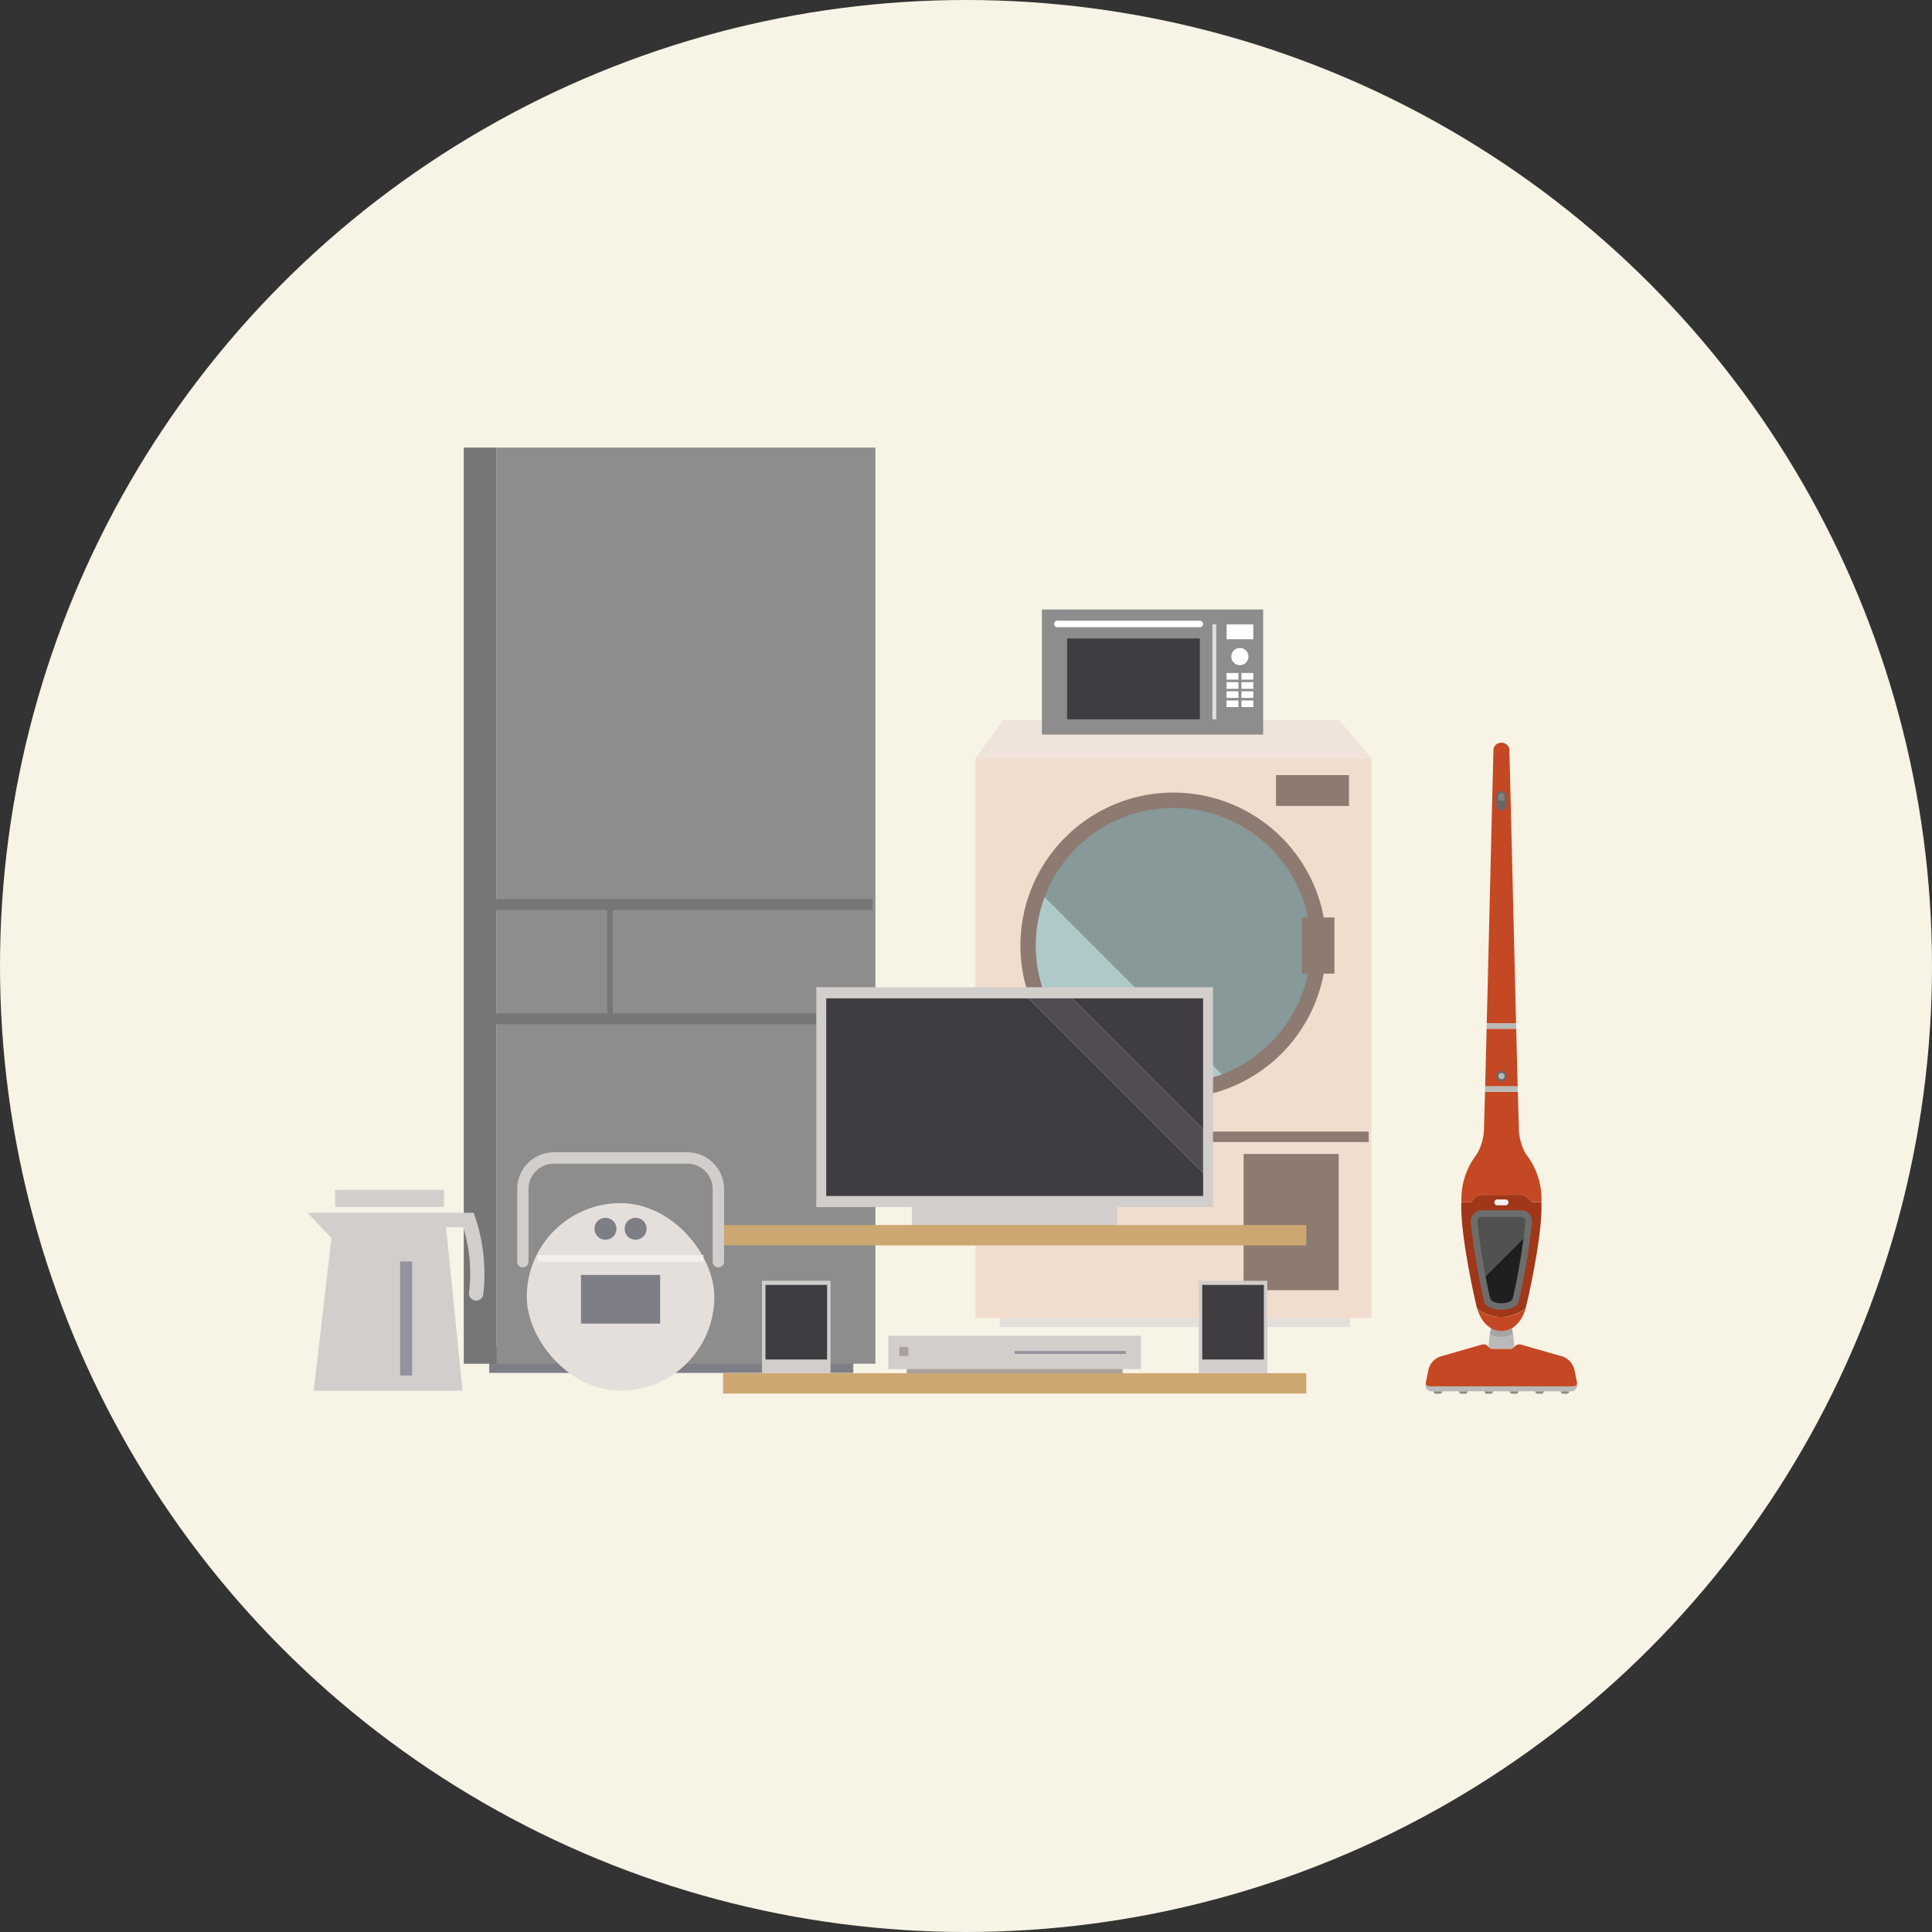<svg xmlns="http://www.w3.org/2000/svg" xmlns:xlink="http://www.w3.org/1999/xlink" width="167" height="167" viewBox="0 0 167 167"><rect x="0" y="0" width="167" height="167" fill="#333333" stroke="none"/><defs><clipPath id="a"><circle cx="83.5" cy="83.5" r="83.5" transform="translate(0 -0.327)" fill="#f7f3e5"/></clipPath></defs><g transform="translate(-232 -3792.673)"><circle cx="83.5" cy="83.5" r="83.5" transform="translate(232 3792.673)" fill="#f7f3e5"/><g transform="translate(232 3793)" clip-path="url(#a)"><g transform="translate(-2123.37 -1205.955)"><g transform="translate(2163.459 1244.314)"><rect width="31.47" height="2.331" transform="translate(2.196 77.656)" fill="#7e7e87"/><g transform="translate(0 0)"><rect width="32.758" height="79.195" transform="translate(2.824)" fill="#8d8d8d"/><rect width="2.824" height="79.195" fill="#767676"/></g><rect width="35.1" height="0.944" transform="translate(0.241 39.026)" fill="#767676"/><rect width="35.1" height="0.944" transform="translate(0.241 48.906)" fill="#767676"/><rect width="0.486" height="9.81" transform="translate(12.395 39.581)" fill="#767676"/></g><g transform="translate(2207.682 1258.31)"><g transform="translate(0 9.552)"><rect width="30.272" height="2.242" transform="translate(2.113 50.22)" fill="#e5dfdc"/><rect width="34.227" height="48.383" transform="translate(0 3.317)" fill="#f0ddce"/><path d="M2568.39,1404.377h-34.227l2.441-3.317h29.011Z" transform="translate(-2534.163 -1401.06)" fill="#efe3db"/></g><g transform="translate(3.893 15.829)"><path d="M2573.295,1469.287a13.221,13.221,0,1,1,13.221-13.221A13.236,13.236,0,0,1,2573.295,1469.287Z" transform="translate(-2560.074 -1442.845)" fill="#8d7a71"/></g><rect width="8.222" height="11.772" transform="translate(23.183 47.065)" fill="#8d7a71"/><rect width="33.764" height="0.908" transform="translate(0.232 45.129)" fill="#8d7a71"/><rect width="6.307" height="2.663" transform="translate(25.986 14.317)" fill="#8d7a71"/><g transform="translate(5.215 17.151)"><path d="M2597,1463.544a11.9,11.9,0,0,0-23.032-4.2l15.328,15.328A11.917,11.917,0,0,0,2597,1463.544Z" transform="translate(-2573.207 -1451.645)" fill="#879999"/><path d="M2580.773,1519.018a11.84,11.84,0,0,0,4.2-.766l-15.328-15.328a11.894,11.894,0,0,0,11.133,16.094Z" transform="translate(-2568.874 -1495.22)" fill="#afc9c8"/></g><rect width="2.803" height="4.858" transform="translate(28.229 26.621)" fill="#8d7a71"/><g transform="translate(5.749 0)"><rect width="19.124" height="10.815" fill="#8d8d8d"/><rect width="11.474" height="6.99" transform="translate(2.177 2.506)" fill="#403d42"/><rect width="0.33" height="8.21" transform="translate(14.739 1.286)" fill="#e5dfdc"/><rect width="2.308" height="1.291" transform="translate(15.967 1.286)" fill="#fff"/><g transform="translate(15.959 5.49)"><rect width="1.03" height="0.576" fill="#fff"/><rect width="1.03" height="0.576" transform="translate(1.286)" fill="#fff"/></g><g transform="translate(15.959 6.282)"><rect width="1.03" height="0.576" fill="#fff"/><rect width="1.03" height="0.576" transform="translate(1.286)" fill="#fff"/></g><g transform="translate(15.959 7.073)"><rect width="1.03" height="0.576" fill="#fff"/><rect width="1.03" height="0.576" transform="translate(1.286)" fill="#fff"/></g><g transform="translate(15.959 7.864)"><rect width="1.03" height="0.576" fill="#fff"/><rect width="1.03" height="0.576" transform="translate(1.286)" fill="#fff"/></g><path d="M2682.149,1359.645a.741.741,0,1,1-.741.741A.741.741,0,0,1,2682.149,1359.645Z" transform="translate(-2665.036 -1356.315)" fill="#fff"/><path d="M2592.05,1344.512h-12.315a.28.28,0,1,1,0-.561h12.315a.28.28,0,0,1,0,.561Z" transform="translate(-2578.399 -1342.978)" fill="#fff"/></g></g><path d="M2623.843,1638.02" transform="translate(-402.688 -334.559)" fill="#cda771"/><g transform="translate(2185.872 1290.962)"><rect width="17.767" height="2.395" transform="translate(16.322 18.469)" fill="#d2cecb"/><rect width="50.412" height="1.757" transform="translate(0 20.558)" fill="#cda771"/><rect width="50.412" height="1.757" transform="translate(0 33.366)" fill="#cda771"/><rect width="34.294" height="19.007" transform="translate(8.059)" fill="#d2cecb"/><g transform="translate(8.916 0.961)"><path d="M2601.245,1561.22H2589.94l11.305,11.305Z" transform="translate(-2568.666 -1561.22)" fill="#403d42"/><path d="M2448.327,1561.22v17.085h32.58v-1.982l-15.1-15.1Z" transform="translate(-2448.327 -1561.22)" fill="#403d42"/><path d="M2568.456,1561.22h-3.8l15.1,15.1v-3.8Z" transform="translate(-2547.181 -1561.22)" fill="#524d55"/></g><g transform="translate(3.367 25.375)"><rect width="5.922" height="7.994" fill="#d2cecb"/><rect width="5.33" height="6.446" transform="translate(0.296 0.358)" fill="#403d42"/><g transform="translate(37.755)"><rect width="5.922" height="7.994" fill="#d2cecb"/><rect width="5.33" height="6.446" transform="translate(0.296 0.358)" fill="#403d42"/></g></g><g transform="translate(14.283 30.128)"><rect width="18.664" height="0.72" transform="translate(1.59 2.521)" fill="#a9a09c"/><rect width="21.845" height="2.881" fill="#d2cecb"/><rect width="9.602" height="0.255" transform="translate(10.922 1.313)" fill="#93939e"/><rect width="0.78" height="0.78" transform="translate(0.95 0.96)" fill="#a9a09c"/></g></g><g transform="translate(2149.964 1305.228)"><path d="M2287.867,1659.731a.489.489,0,0,1-.489-.489v-6.277a2.206,2.206,0,0,0-2.2-2.2h-11.52a2.205,2.205,0,0,0-2.2,2.2v6.277a.489.489,0,1,1-.978,0v-6.277a3.184,3.184,0,0,1,3.181-3.181h11.52a3.184,3.184,0,0,1,3.181,3.181v6.277A.489.489,0,0,1,2287.867,1659.731Z" transform="translate(-2252.369 -1649.784)" fill="#d2cecb"/><rect width="16.212" height="16.212" rx="8.106" transform="translate(18.939 4.398)" fill="#e5dfdc"/><rect width="0.575" height="14.315" transform="translate(19.889 9.458) rotate(-90)" fill="#f2f0ee"/><rect width="6.845" height="4.205" transform="translate(23.623 10.606)" fill="#7e7e87"/><g transform="translate(24.793 5.664)"><path d="M2315.943,1687.486a.949.949,0,1,1-.95.95A.949.949,0,0,1,2315.943,1687.486Z" transform="translate(-2314.994 -1687.486)" fill="#7e7e87"/><path d="M2333.292,1687.486a.949.949,0,1,1-.949.95A.95.95,0,0,1,2333.292,1687.486Z" transform="translate(-2329.736 -1687.486)" fill="#7e7e87"/></g><g transform="translate(0 3.252)"><path d="M2155.221,1684.6h9.525l1.552,15.381h-12.865Z" transform="translate(-2152.911 -1682.619)" fill="#d2cecb"/><rect width="9.406" height="1.48" transform="translate(11.784 1.48) rotate(180)" fill="#d2cecb"/><path d="M2155.246,1690.254l-5.282-5.657h3.94l2.711,2.386Z" transform="translate(-2149.965 -1682.619)" fill="#d2cecb"/><path d="M2220.474,1692.191a.621.621,0,0,1-.61-.743,13.543,13.543,0,0,0-.51-5.609h-2.933a.621.621,0,0,1,0-1.242h3.843l.142.425a15.478,15.478,0,0,1,.677,6.67A.621.621,0,0,1,2220.474,1692.191Z" transform="translate(-2205.91 -1682.619)" fill="#d2cecb"/><rect width="1.04" height="9.856" transform="translate(7.992 6.189)" fill="#93939e"/></g></g><g transform="translate(2246.609 1269.825)"><g transform="translate(5.443 50.38)"><path d="M1165.109,739.375a9.248,9.248,0,0,0-.093,1.235h2.2a9.246,9.246,0,0,0-.093-1.235,2.345,2.345,0,0,1-2.012,0Z" transform="translate(-1165.016 -738.594)" fill="#bab9b9"/><path d="M1167.281,728.771h-.869s-.073.321-.136.781a2.346,2.346,0,0,0,2.011,0c-.063-.46-.136-.781-.136-.781Z" transform="translate(-1166.182 -728.771)" fill="#a6a5a5"/></g><path d="M0,0H.746a0,0,0,0,1,0,0V0A.217.217,0,0,1,.529.217H.217A.217.217,0,0,1,0,0V0A0,0,0,0,1,0,0Z" transform="translate(0.677 56.061)" fill="#8c8c8c"/><path d="M.217,0H.529A.217.217,0,0,1,.746.217v0a0,0,0,0,1,0,0H0a0,0,0,0,1,0,0v0A.217.217,0,0,1,.217,0Z" transform="translate(12.407 56.277) rotate(180)" fill="#8c8c8c"/><path d="M0,0H.746a0,0,0,0,1,0,0V0A.217.217,0,0,1,.529.217H.217A.217.217,0,0,1,0,0V0A0,0,0,0,1,0,0Z" transform="translate(2.874 56.061)" fill="#8c8c8c"/><path d="M0,0H.746a0,0,0,0,1,0,0V0A.217.217,0,0,1,.529.217H.217A.217.217,0,0,1,0,0V0A0,0,0,0,1,0,0Z" transform="translate(5.07 56.061)" fill="#8c8c8c"/><path d="M0,0H.746a0,0,0,0,1,0,0V0A.217.217,0,0,1,.529.217H.217A.217.217,0,0,1,0,0V0A0,0,0,0,1,0,0Z" transform="translate(7.267 56.061)" fill="#8c8c8c"/><path d="M0,0H.746a0,0,0,0,1,0,0V0A.217.217,0,0,1,.529.217H.217A.217.217,0,0,1,0,0V0A0,0,0,0,1,0,0Z" transform="translate(9.464 56.061)" fill="#8c8c8c"/><path d="M1103.748,796.821h-12.169c-.224,0-.416-.058-.457-.261v.21a.469.469,0,0,0,.467.477h12.149a.468.468,0,0,0,.467-.477v-.21C1104.164,796.763,1103.972,796.821,1103.748,796.821Z" transform="translate(-1091.122 -741.187)" fill="#bab9b9"/><g transform="translate(3.076 39.084)"><path d="M1153.564,709.3a3.125,3.125,0,0,1-2.1-.743c.323,1.1,1.031,1.953,2.1,1.953s1.773-.848,2.1-1.953A3.125,3.125,0,0,1,1153.564,709.3Z" transform="translate(-1150.099 -698.753)" fill="#c44823"/><path d="M1139.8,576.069h-.817l-.316-.356a.836.836,0,0,0-.624-.28h-3.4a.835.835,0,0,0-.624.28l-.317.356h-.817c-.125,2.576,1.039,7.873,1.3,8.964.017.07.035.138.055.206a3.329,3.329,0,0,0,4.193,0c.02-.068.039-.136.056-.206C1138.762,583.943,1139.926,578.645,1139.8,576.069Z" transform="translate(-1132.879 -575.433)" fill="#9f3718"/></g><path d="M1146.638,602.18c.66,0,1.351-.283,1.471-.625a55.875,55.875,0,0,0,1.171-6.941.937.937,0,0,0-.932-1.033h-3.42a.937.937,0,0,0-.932,1.033,55.94,55.94,0,0,0,1.171,6.941c.12.343.812.625,1.471.625Z" transform="translate(-1140.096 -553.159)" fill="#6d6d6d"/><path d="M.254,0H.966A.254.254,0,0,1,1.22.254v0A.254.254,0,0,1,.966.508H.254A.254.254,0,0,1,0,.254v0A.254.254,0,0,1,.254,0Z" transform="translate(5.932 39.48)" fill="#f0f0f0"/><g transform="translate(3.085)"><path d="M1164.683,45.384a.4.4,0,0,0-.056-.171.718.718,0,0,0-1.255,0,.4.4,0,0,0-.056.171c-.076,2.583-.367,15.008-.583,23.721h2.533C1165.051,60.392,1164.76,47.967,1164.683,45.384Z" transform="translate(-1160.543 -44.844)" fill="#c44823"/><path d="M1138.6,459.923a4.6,4.6,0,0,1-.628-2.554c-.011-.049-.044-1.124-.09-2.855h-2.835c-.046,1.732-.079,2.806-.09,2.855a4.6,4.6,0,0,1-.628,2.554,6.282,6.282,0,0,0-1.32,4.134h.817l.316-.356a.836.836,0,0,1,.624-.28h3.4a.836.836,0,0,1,.624.28l.316.356h.817A6.283,6.283,0,0,0,1138.6,459.923Z" transform="translate(-1133.007 -424.337)" fill="#c44823"/><path d="M1163.539,380.586h-2.556c-.047,1.9-.091,3.61-.127,4.975h2.81C1163.629,384.2,1163.586,382.489,1163.539,380.586Z" transform="translate(-1158.804 -355.854)" fill="#c44823"/><path d="M1163.508,448.126h-2.81q-.007.243-.013.471h2.835Q1163.515,448.369,1163.508,448.126Z" transform="translate(-1158.647 -418.419)" fill="#bab9b9"/><path d="M1165.12,374.2h-2.533q-.006.237-.011.47h2.557Q1165.126,374.436,1165.12,374.2Z" transform="translate(-1160.397 -349.938)" fill="#bab9b9"/></g><path d="M1174.368,103.315a.443.443,0,0,1-.442-.442V102.1a.442.442,0,0,1,.884,0v.771A.443.443,0,0,1,1174.368,103.315Z" transform="translate(-1167.826 -97.475)" fill="#666"/><g transform="translate(6.269 4.354)"><path d="M1176.768,104.23a.273.273,0,0,0-.546,0v.385h.546Z" transform="translate(-1176.222 -103.957)" fill="gray"/><path d="M1176.222,112.9v.386a.273.273,0,0,0,.546,0V112.9Z" transform="translate(-1176.222 -112.238)" fill="#666"/></g><path d="M1173.944,430.416a.449.449,0,1,1,.449.449A.449.449,0,0,1,1173.944,430.416Z" transform="translate(-1167.843 -401.598)" fill="#666"/><circle cx="0.271" cy="0.271" r="0.271" transform="translate(6.279 28.547)" fill="#bab9b9"/><g transform="translate(4.461 40.988)"><path d="M1161.227,629.687c.115.6.246,1.228.4,1.874a.46.46,0,0,0,.275.323,1.919,1.919,0,0,0,1.415,0,.46.46,0,0,0,.275-.323c.458-1.991.749-3.812.926-5.157Z" transform="translate(-1160.524 -624.554)" fill="#1f1f1f"/><path d="M1155.846,601.684a.37.37,0,0,0-.368-.408h-3.42a.37.37,0,0,0-.368.408c.1.971.308,2.684.7,4.725l3.286-3.282C1155.752,602.551,1155.807,602.061,1155.846,601.684Z" transform="translate(-1151.687 -601.276)" fill="#515151"/></g><path d="M1104.192,754.088,1103.97,753a1.589,1.589,0,0,0-1.044-1.13l-3.557-1.02a.529.529,0,0,0-.6.215.39.39,0,0,1-.349.151h-1.509a.39.39,0,0,1-.349-.151.529.529,0,0,0-.6-.215l-3.557,1.02a1.589,1.589,0,0,0-1.044,1.13l-.222,1.091c-.07.286.15.363.444.363h12.168C1104.042,754.452,1104.262,754.374,1104.192,754.088Z" transform="translate(-1091.122 -698.818)" fill="#c44823"/></g></g></g></g></svg>